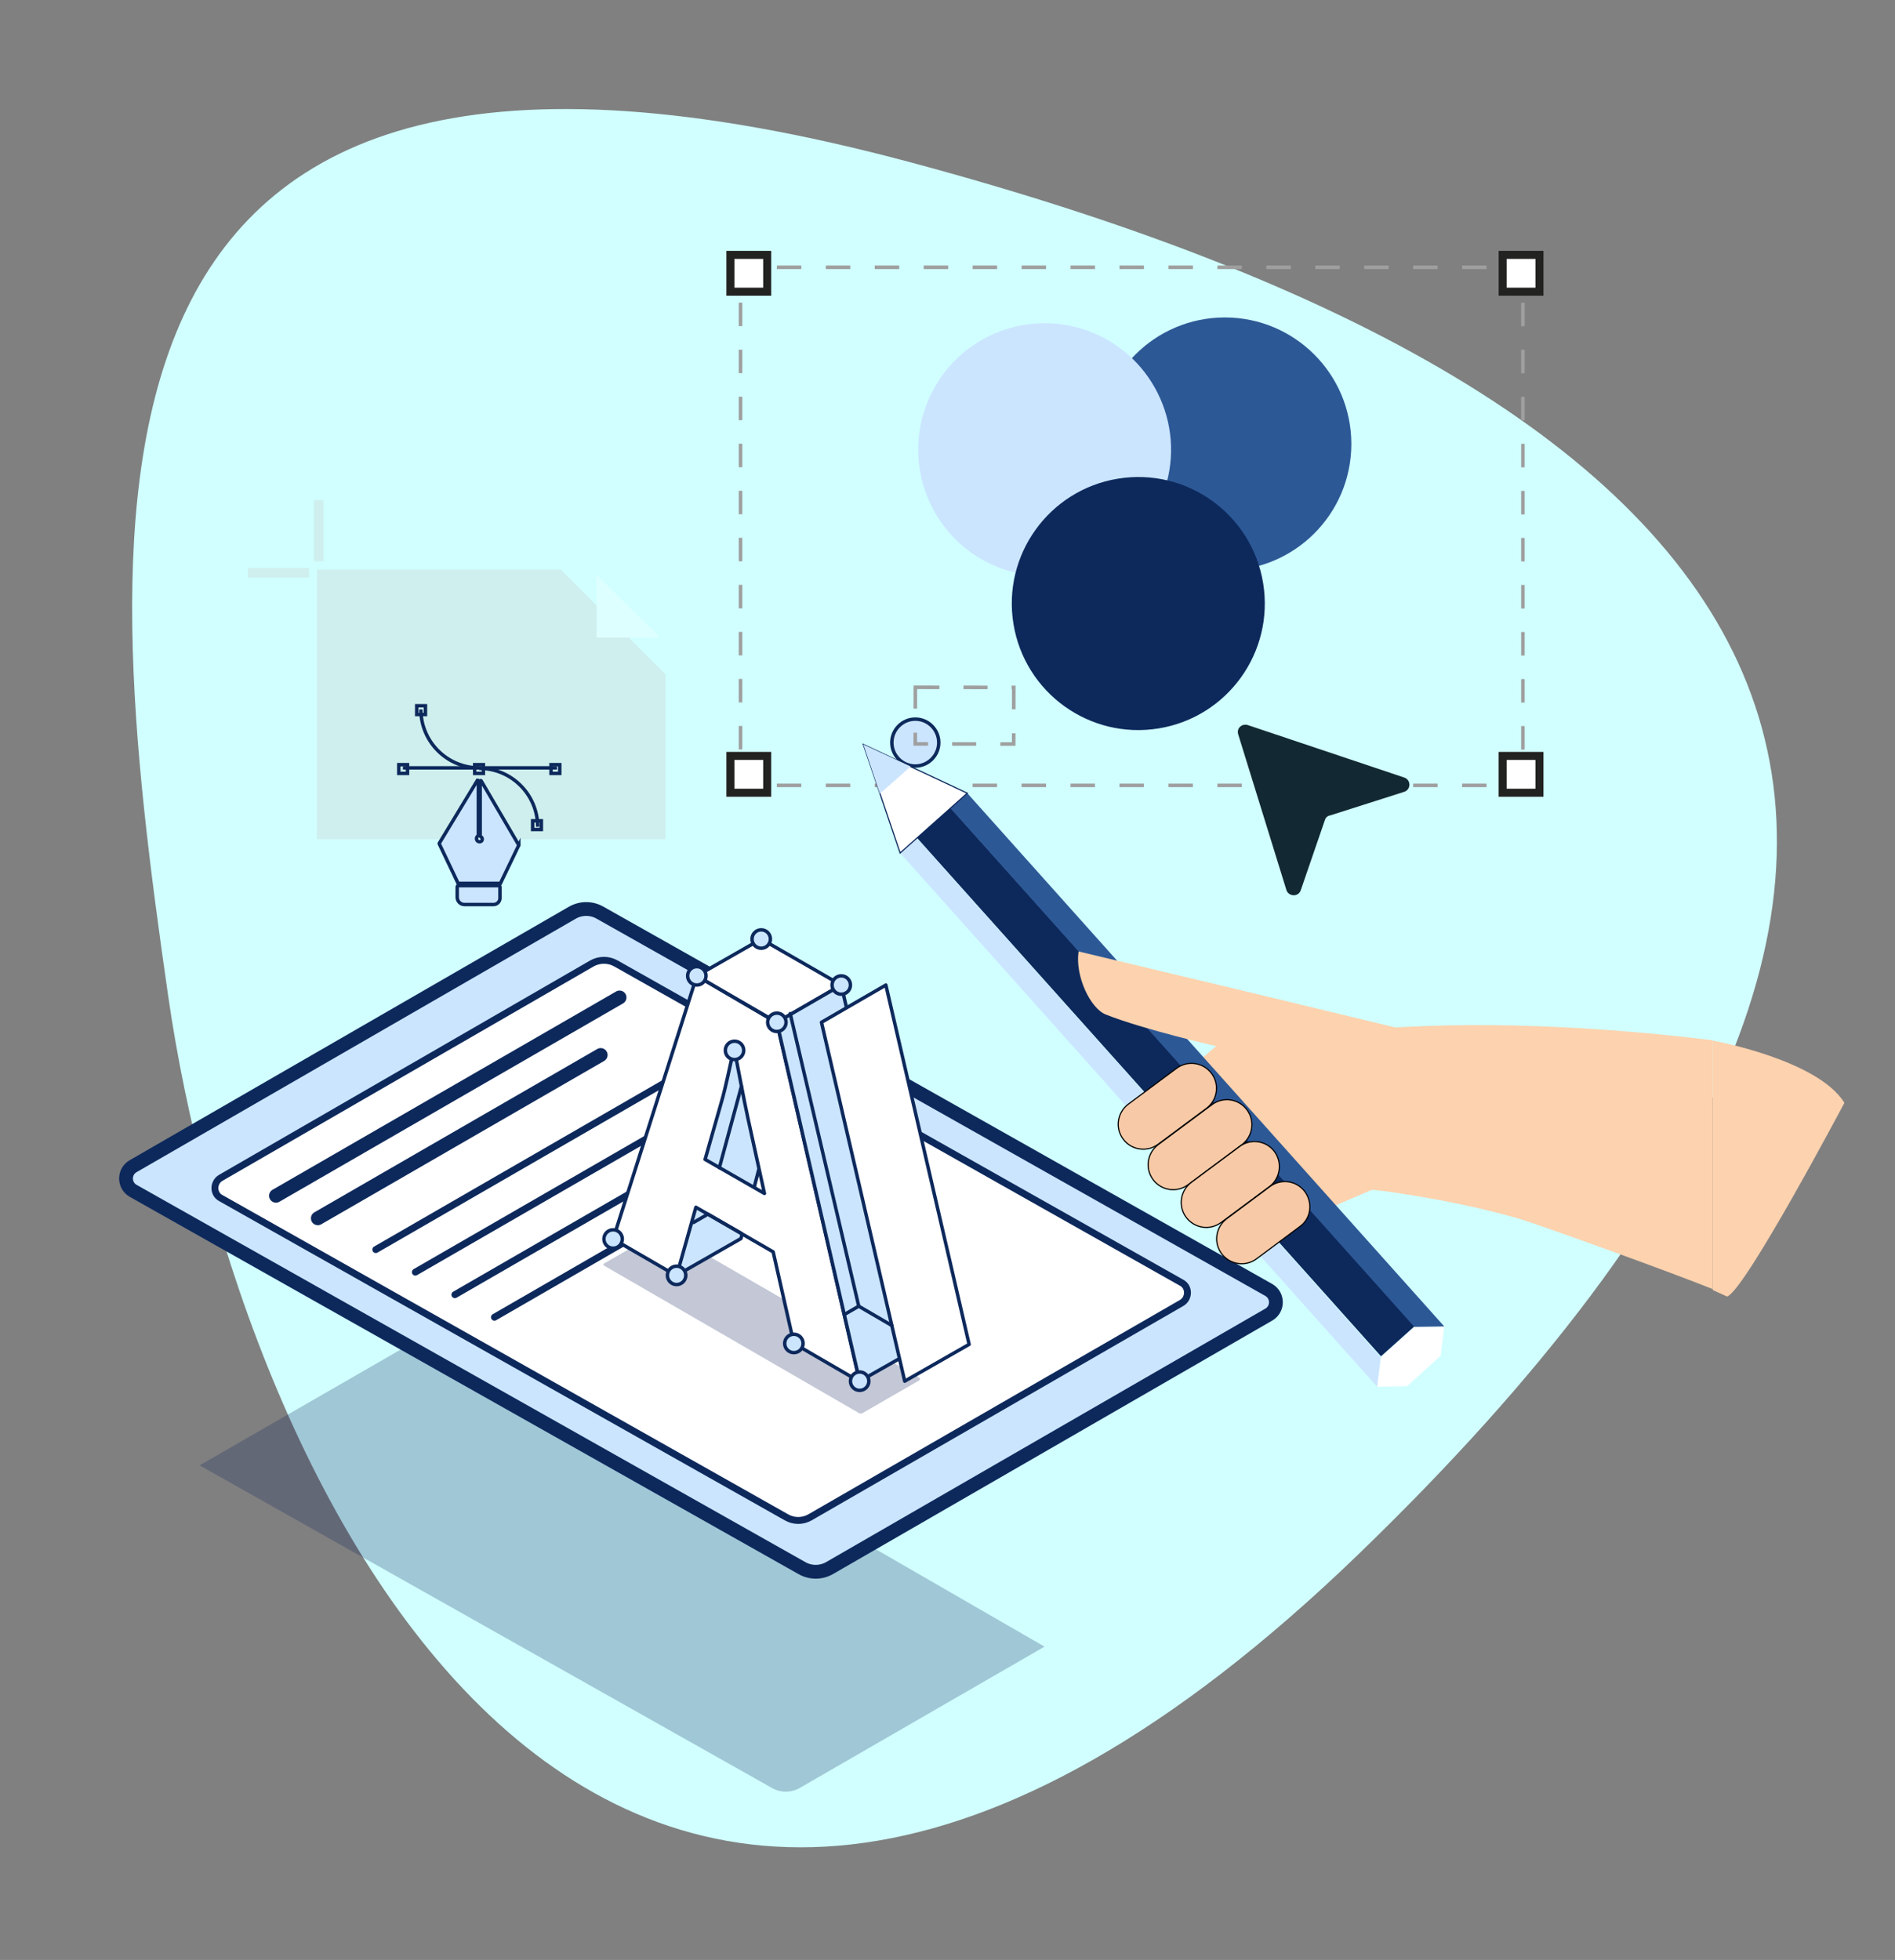 <?xml version="1.0" encoding="utf-8"?>
<!-- Generator: Adobe Illustrator 26.3.1, SVG Export Plug-In . SVG Version: 6.00 Build 0)  -->
<svg version="1.1" id="Calque_1" xmlns="http://www.w3.org/2000/svg" xmlns:xlink="http://www.w3.org/1999/xlink" x="0px" y="0px"
	 viewBox="0 0 412 426" style="enable-background:new 0 0 412 426;" xml:space="preserve">
<rect x="0" y="0" width="412" height="426" fill="#808080" stroke="none"/>
<style type="text/css">
	.st0{clip-path:url(#SVGID_00000048475351743432314130000014099624550009010321_);}
	.st1{fill:#D1FFFF;enable-background:new    ;}
	.st2{clip-path:url(#SVGID_00000085214769263337812940000006799404597652742059_);}
	.st3{fill:#FFFFFF;}
	.st4{opacity:0.199;fill:#C5DFFF;enable-background:new    ;}
	.st5{opacity:0.25;}
	.st6{fill:#0D295C;}
	.st7{opacity:0.29;}
	.st8{fill:#C8C7C2;}
	.st9{fill:none;stroke:#C8C7C2;stroke-width:2.075;stroke-miterlimit:10;}
	.st10{fill:#CBE5FF;stroke:#0D295C;stroke-width:0.75;stroke-miterlimit:10;}
	.st11{fill:none;stroke:#0D295C;stroke-width:0.75;stroke-miterlimit:10;}
	.st12{fill:#2D5896;}
	.st13{fill:#CBE5FF;}
	.st14{fill:none;stroke:#9F9F9F;stroke-width:0.771;stroke-miterlimit:10;}
	.st15{fill:none;stroke:#9F9F9F;stroke-width:0.771;stroke-miterlimit:10;stroke-dasharray:5.321,5.321;}
	.st16{fill:none;stroke:#9F9F9F;stroke-width:0.771;stroke-miterlimit:10;stroke-dasharray:5.112,5.112;}
	.st17{fill:#FFFFFF;stroke:#222221;stroke-width:1.744;stroke-miterlimit:10;}
	.st18{fill:#122832;}
	.st19{fill:none;stroke:#9F9F9F;stroke-width:0.771;stroke-miterlimit:10;stroke-dasharray:5.231;}
	.st20{opacity:0.25;fill:#0E215C;}
	.st21{fill:#CBE5FF;stroke:#0D295C;stroke-width:3;stroke-miterlimit:10;}
	.st22{fill:#FFFFFF;stroke:#0D295C;stroke-width:1.5;stroke-miterlimit:10;}
	.st23{fill:#FFFFFF;stroke:#0D295C;stroke-width:1.5;stroke-linecap:round;stroke-linejoin:round;stroke-miterlimit:10;}
	.st24{fill:#FFFFFF;stroke:#0D295C;stroke-width:3;stroke-linecap:round;stroke-linejoin:round;stroke-miterlimit:10;}
	.st25{fill:#FDD2AE;}
	.st26{fill:#FFFFFF;stroke:#0D295C;stroke-width:0.25;stroke-miterlimit:10;}
	.st27{fill:#F7C9A6;stroke:#000000;stroke-width:0.25;stroke-miterlimit:10;}
	.st28{fill:#0E215C;}
	.st29{fill:#CBE5FF;stroke:#0D295C;stroke-width:0.75;stroke-linecap:round;stroke-linejoin:round;stroke-miterlimit:10;}
	.st30{enable-background:new    ;}
	.st31{fill:#FFFFFF;stroke:#0D295C;stroke-width:0.75;stroke-linecap:round;stroke-linejoin:round;stroke-miterlimit:10;}
	.st32{fill:none;stroke:#0D295C;stroke-width:0.75;stroke-linecap:round;stroke-linejoin:round;stroke-miterlimit:10;}
</style>
<g id="Groupe_3929_00000027596447041435579120000003005496893238910652_" transform="translate(1119.356 1081.907)">
	<g>
		<defs>
			<rect id="SVGID_1_" x="-1093.4" y="-1058.4" width="366.6" height="378.2"/>
		</defs>
		<clipPath id="SVGID_00000067204152424061762580000012723120691794197656_">
			<use xlink:href="#SVGID_1_"  style="overflow:visible;"/>
		</clipPath>
		
			<g id="Groupe_3928_00000019650165228965311970000000811872212303612844_" transform="translate(0 0)" style="clip-path:url(#SVGID_00000067204152424061762580000012723120691794197656_);">
			<g id="a_00000110447454476676114840000010279075194632160413_" transform="translate(0 0)">
				<path id="Tracé_2407_00000181803138860427337560000016928687386735094184_" class="st1" d="M-921.3-1046.6
					c189,50.7,260.9,144.6,97.2,302.6s-243.4-15.2-258.7-121.5S-1110.3-1097.3-921.3-1046.6z"/>
			</g>
		</g>
		<g id="Groupe_3549_32_" style="clip-path:url(#SVGID_00000067204152424061762580000012723120691794197656_);">
			<g>
				<defs>
					<rect id="SVGID_00000124844803927980139620000008933402338823247285_" x="-662.2" y="-1466.3" width="401.5" height="414.1"/>
				</defs>
				<clipPath id="SVGID_00000007407044470471269170000008615835785614537381_">
					<use xlink:href="#SVGID_00000124844803927980139620000008933402338823247285_"  style="overflow:visible;"/>
				</clipPath>
				<g id="Groupe_3548_21_" style="clip-path:url(#SVGID_00000007407044470471269170000008615835785614537381_);">
					<g id="a_28_">
						<rect id="Rectangle_250_21_" x="-662.2" y="-1466.3" class="st3" width="401.5" height="414.1"/>
						<path id="Tracé_1433_21_" class="st4" d="M-471.4-1453.5c207.2,55.6,285.9,158.4,106.5,331.7s-266.7-16.6-283.6-133.2
							C-665.3-1371.6-678.6-1509.1-471.4-1453.5z"/>
						<g id="Groupe_3547_21_" class="st5">
							<g id="Groupe_3546_21_">
								<path id="Tracé_1434_21_" class="st6" d="M52.8-1117.4c-35-20.2-91.7-20.2-126.5,0s-34.6,53,0.4,73.3s91.7,20.2,126.5,0
									C88-1064.4,87.8-1097.2,52.8-1117.4"/>
							</g>
						</g>
					</g>
					<g id="a-2_21_">
						<rect id="Rectangle_251_21_" x="-1087.2" y="-1620.6" class="st3" width="401.5" height="414.1"/>
						<path id="Tracé_1435_21_" class="st4" d="M-896.5-1607.8c207.2,55.6,285.9,158.4,106.5,331.7s-266.7-16.6-283.6-133.2
							S-1103.6-1663.4-896.5-1607.8z"/>
					</g>
				</g>
			</g>
		</g>
	</g>
</g>
<g class="st7">
	<path class="st8" d="M144.7,182.4H68.9v-58.6h53c8.9,8.9,13.9,13.9,22.8,22.8V182.4z"/>
	<line class="st9" x1="67.2" y1="124.5" x2="53.9" y2="124.5"/>
	<line class="st9" x1="69.3" y1="122" x2="69.3" y2="108.7"/>
	<polyline class="st3" points="129.7,124.9 129.7,138.6 143.5,138.6 	"/>
</g>
<g>
	<g>
		<g>
			<g>
				<path class="st10" d="M112.8,183.7l-8.2-14c-0.1-0.1-0.2,0-0.2,0.1v11.9c0,0,0,0.1,0.1,0.1c0.3,0.2,0.5,0.6,0.2,1c0,0,0,0,0,0
					c-0.5,0.4-1.1,0-1.1-0.5c0-0.2,0.1-0.5,0.3-0.6c0,0,0.1-0.1,0.1-0.1v-11.9c0-0.1-0.1-0.1-0.2-0.1l-8.3,13.7c0,0,0,0.1,0,0.1
					l4.1,8.6h9.2l4-8.3C112.8,183.8,112.8,183.8,112.8,183.7z"/>
			</g>
			<path class="st10" d="M107.3,196.6H101c-0.9,0-1.6-0.7-1.6-1.6v-2.2c0-0.2,0.1-0.3,0.3-0.3h8.7c0.2,0,0.3,0.1,0.3,0.3v2.2
				C108.8,195.9,108.1,196.6,107.3,196.6z"/>
		</g>
		<g>
			<g>
				<g>
					<path class="st11" d="M91.5,154.2c0,7,5.7,12.7,12.7,12.7"/>
					<path class="st11" d="M116.9,179.7c0-7-5.7-12.7-12.7-12.7"/>
				</g>
				<g>
					<rect x="90.6" y="153.4" class="st11" width="1.9" height="1.9"/>
					<rect x="115.8" y="178.4" class="st11" width="1.9" height="1.9"/>
				</g>
			</g>
			<g>
				<line class="st11" x1="87.6" y1="166.9" x2="121.1" y2="166.9"/>
				<g>
					<rect x="103.2" y="166.2" class="st11" width="1.9" height="1.9"/>
					<rect x="86.7" y="166.2" class="st11" width="1.9" height="1.9"/>
					<rect x="119.8" y="166.2" class="st11" width="1.9" height="1.9"/>
				</g>
			</g>
		</g>
	</g>
</g>
<g>
	<g>
		<g>
			<circle class="st12" cx="266.3" cy="96.5" r="27.5"/>
			
				<ellipse transform="matrix(0.361 -0.932 0.932 0.361 54.134 274.25)" class="st13" cx="227.2" cy="97.6" rx="27.5" ry="27.5"/>
			
				<ellipse transform="matrix(0.987 -0.161 0.161 0.987 -17.907 41.634)" class="st6" cx="247.5" cy="131.1" rx="27.5" ry="27.5"/>
		</g>
		<g>
			<g>
				<g>
					<polyline class="st14" points="331.1,168 331.1,170.7 328.5,170.7 					"/>
					<line class="st15" x1="323.2" y1="170.7" x2="166.2" y2="170.7"/>
					<polyline class="st14" points="163.6,170.7 161,170.7 161,168 					"/>
					<line class="st16" x1="161" y1="162.9" x2="161" y2="63.2"/>
					<polyline class="st14" points="161,60.7 161,58.1 163.6,58.1 					"/>
					<line class="st15" x1="168.9" y1="58.1" x2="325.9" y2="58.1"/>
					<polyline class="st14" points="328.5,58.1 331.1,58.1 331.1,60.7 					"/>
					<line class="st16" x1="331.1" y1="65.8" x2="331.1" y2="165.5"/>
				</g>
			</g>
			<g>
				<g>
					<rect x="158.8" y="55.4" class="st17" width="8" height="8"/>
					<rect x="326.7" y="55.4" class="st17" width="8" height="8"/>
				</g>
				<g>
					<rect x="158.8" y="164.3" class="st17" width="8" height="8"/>
					<rect x="326.7" y="164.3" class="st17" width="8" height="8"/>
				</g>
			</g>
		</g>
	</g>
	<path class="st18" d="M288.1,178.1l-5.3,15.4c-0.5,1.5-2.6,1.4-3.1,0l-10.5-33.9c-0.4-1.3,0.8-2.4,2.1-2l34,11.4
		c1.5,0.5,1.5,2.6,0,3.1l-16,5.1C288.7,177.3,288.3,177.6,288.1,178.1z"/>
</g>
<g>
	<path class="st10" d="M204.1,161.4c0-2.8-2.3-5.1-5.1-5.1c-2.8,0-5.1,2.3-5.1,5.1c0,2.8,2.3,5.1,5.1,5.1
		C201.8,166.5,204.1,164.2,204.1,161.4z"/>
	
		<rect x="199" y="149.4" transform="matrix(1 1.116956e-03 -1.116956e-03 1 0.174 -0.234)" class="st19" width="21.4" height="12.3"/>
</g>
<g>
	<path class="st20" d="M113.4,292.3c-7.6-4.4-16.9-4.4-24.5,0l-45.5,26.2l124.4,70.1c1.9,1.1,4.2,1.1,6.1,0l53.2-30.7L113.4,292.3z"
		/>
	<path class="st21" d="M124.4,198.4l-95.5,55.1c-2,1.2-2,4.1,0,5.3l145.4,82c1.9,1.1,4.2,1.1,6.1,0l95.5-55.1c2-1.2,2-4.1,0-5.3
		l-145.4-82C128.6,197.3,126.3,197.3,124.4,198.4z"/>
	<path class="st22" d="M128.7,209.4L48,256c-1.7,1-1.7,3.5,0,4.4l123,69.4c1.6,0.9,3.5,0.9,5.1,0l80.8-46.6c1.7-1,1.7-3.5,0-4.4
		l-123-69.4C132.3,208.5,130.3,208.5,128.7,209.4z"/>
	<path class="st23" d="M110.1,292.8"/>
	<path class="st23" d="M128.7,303.3"/>
	<g>
		<line class="st23" x1="156.4" y1="228.5" x2="81.7" y2="271.6"/>
		<line class="st24" x1="130.6" y1="229.3" x2="69.1" y2="264.8"/>
		<line class="st24" x1="134.7" y1="216.8" x2="60" y2="259.9"/>
		<line class="st23" x1="165" y1="233.4" x2="90.3" y2="276.5"/>
		<line class="st23" x1="173.6" y1="238.3" x2="98.9" y2="281.4"/>
		<path class="st23" d="M133.1,302.3"/>
		<line class="st23" x1="152.2" y1="260.5" x2="107.5" y2="286.3"/>
	</g>
</g>
<polygon class="st25" points="247.7,241.6 264.5,227.3 287.4,248.4 285.5,245.2 299.8,249.3 298.5,258.5 273.8,269.1 "/>
<g>
	<polygon class="st3" points="313.2,294.7 305.9,301.3 299.4,301.4 300.2,295 307.5,288.4 314,288.3 	"/>
	
		<rect x="248.5" y="159.6" transform="matrix(0.745 -0.667 0.667 0.745 -92.322 228.846)" class="st6" width="9.8" height="151.4"/>
	<polygon class="st12" points="210.3,172.4 206.6,175.6 307.5,288.4 314,288.3 	"/>
	<polygon class="st13" points="195.7,185.4 199.3,182.1 300.2,295 299.4,301.4 	"/>
	<polygon class="st26" points="195.7,185.4 187.7,161.8 210.3,172.4 	"/>
	<polygon class="st13" points="191.3,172.5 198,166.6 187.7,161.8 	"/>
</g>
<g>
	<path class="st27" d="M263.4,233.3L263.4,233.3c-1.8-2.4-5.2-2.9-7.6-1.1l-10.5,7.8c-2.4,1.8-2.9,5.2-1.1,7.6v0
		c1.8,2.4,5.2,2.9,7.6,1.1l10.5-7.8C264.7,239.1,265.2,235.7,263.4,233.3z"/>
	<path class="st27" d="M271.1,241.2L271.1,241.2c-1.8-2.4-5.2-2.9-7.6-1.1l-11.7,8.7c-2.4,1.8-2.9,5.2-1.1,7.6h0
		c1.8,2.4,5.2,2.9,7.6,1.1l11.7-8.7C272.4,247,272.9,243.6,271.1,241.2z"/>
	<path class="st27" d="M277.1,250.3L277.1,250.3c-1.8-2.4-5.2-2.9-7.6-1.1L259,257c-2.4,1.8-2.9,5.2-1.1,7.6l0,0
		c1.8,2.4,5.2,2.9,7.6,1.1l10.5-7.8C278.3,256.2,278.9,252.8,277.1,250.3z"/>
	<path class="st27" d="M283.7,259L283.7,259c-1.8-2.4-5.2-2.9-7.6-1.1l-9.4,7c-2.4,1.8-2.9,5.2-1.1,7.6l0,0c1.8,2.4,5.2,2.9,7.6,1.1
		l9.4-7C285,264.9,285.5,261.5,283.7,259z"/>
</g>
<g>
	<path class="st25" d="M298.5,258.7c0,0-20.2-9.9-34-31.3c0,0-15.8-3.6-24.1-6.9c-3.3-1.3-6.7-8.3-5.9-13.7l41,9.8l28.2,6.8
		L298.5,258.7z"/>
	<path class="st25" d="M298.5,258.6c0,0,2.9,0.3,7.3,1c6.3,1,15.6,2.7,24.5,5.3c4.4,1.3,32.4,11.4,42.1,15.3v-54.1
		c-16.4-2-41.7-4.2-66.7-2.9c-0.7,0-1.4,0.1-2.1,0.1l-1.9,12.9L298.5,258.6z"/>
</g>
<g>
	<g id="Groupe_2946_4_" transform="translate(123.887 170.256)" class="st5">
		<path id="Tracé_240_4_" class="st28" d="M76,129.2L20.2,97l-12.8,7.4c-0.1,0.1-0.1,0.2-0.1,0.3c0,0,0,0.1,0.1,0.1l55.5,32.1
			c0.2,0.1,0.5,0.1,0.7,0l12.5-7.2C76.1,129.6,76.2,129.4,76,129.2C76.1,129.3,76.1,129.3,76,129.2z"/>
	</g>
	<g>
		<polygon class="st29" points="147.1,277.2 161.1,269.2 173.7,220.3 159.7,228.3 146.2,249.6 		"/>
		<g>
			<g class="st30">
				<g>
					<path class="st31" d="M153.3,252l3.5-12.3c1-3.4,1.9-8,2.7-11.5l0.2,0.1c0.9,4.5,1.9,10.1,2.9,14.7l3.6,16.4L153.3,252
						 M151.5,212.1l-18.2,57.2l13.8,8l4.2-14.9l16.8,9.7l4.5,19.9l14.3,8.3l-18-78L151.5,212.1z"/>
				</g>
			</g>
		</g>
		<polygon class="st31" points="151.5,212.1 165.5,204.1 182.9,214.1 168.9,222.2 		"/>
		<polygon class="st29" points="186.9,300.2 201,292.2 182.9,214.1 168.9,222.2 		"/>
		<polygon class="st31" points="196.7,300.2 210.7,292.2 192.6,214.1 178.6,222.2 		"/>
		<polyline class="st32" points="193.9,288.1 186.7,283.9 183.6,285.7 		"/>
		<line class="st32" x1="186.7" y1="283.9" x2="171.8" y2="220.3"/>
		<polyline class="st32" points="161.2,268.1 153.9,263.9 150.8,265.7 		"/>
		<line class="st32" x1="156.4" y1="253.8" x2="161.2" y2="236.1"/>
	</g>
	<circle class="st29" cx="151.5" cy="212.1" r="2"/>
	<circle class="st29" cx="133.3" cy="269.3" r="2"/>
	<circle class="st29" cx="186.9" cy="300.2" r="2"/>
	<circle class="st29" cx="172.6" cy="292" r="2"/>
	<circle class="st29" cx="147.1" cy="277.2" r="2"/>
	<circle class="st29" cx="159.7" cy="228.3" r="2"/>
	<circle class="st29" cx="168.9" cy="222.2" r="2"/>
	<circle class="st29" cx="182.9" cy="214.1" r="2"/>
	<circle class="st29" cx="165.5" cy="204.1" r="2"/>
</g>
<path class="st25" d="M372.5,226.2c0,0,22.7,4.1,28.5,13.5c0,0-21.6,40.8-25.5,42.1l-3.1-1.4V226.2z"/>
</svg>
